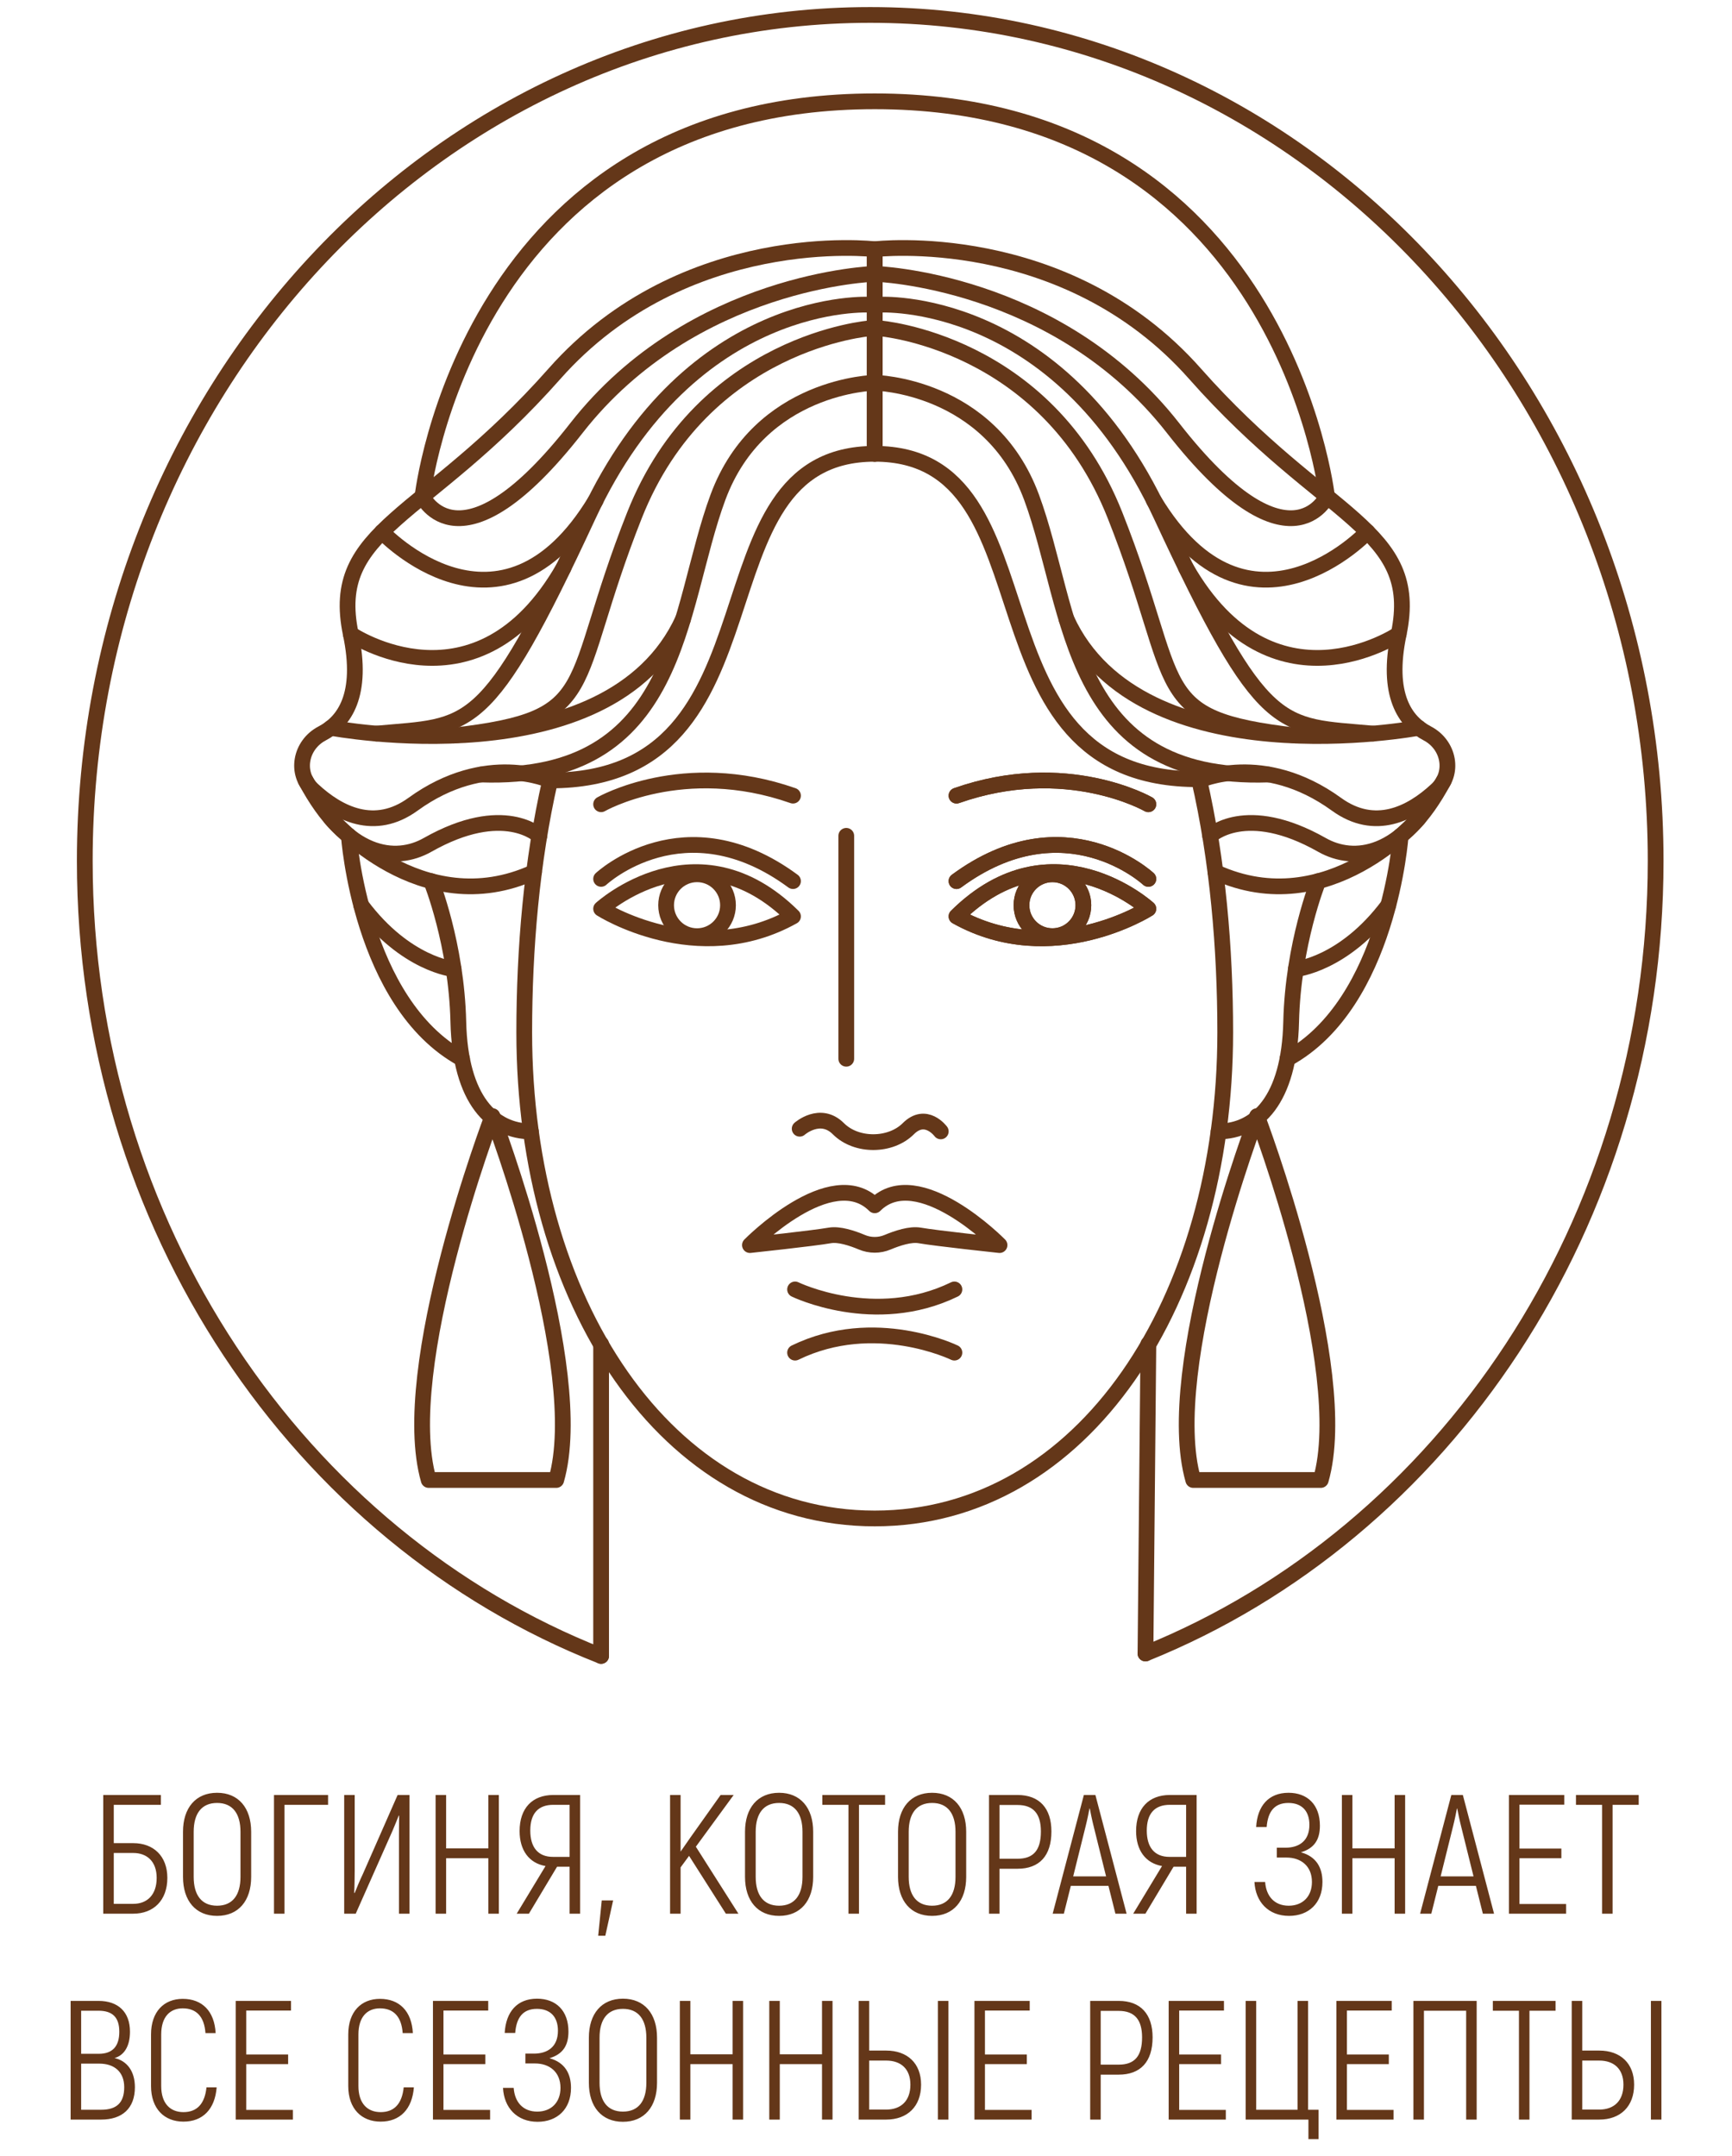 <?xml version="1.0" encoding="UTF-8"?> <svg xmlns="http://www.w3.org/2000/svg" width="143" height="178" viewBox="0 0 143 178" fill="none"> <path d="M101.159 85.236C101.159 107.401 89.461 125.369 72.221 125.369C54.982 125.369 43.283 107.401 43.283 85.236C43.283 78.345 43.896 71.121 45.421 64.438C65.471 64.438 56.653 37.468 72.221 37.468C87.753 37.468 78.97 64.438 98.997 64.335C100.539 71.047 101.159 78.31 101.159 85.236Z" stroke="#643719" stroke-width="1.3" stroke-miterlimit="10" stroke-linecap="round" stroke-linejoin="round"></path> <path d="M49.63 75.03C49.63 75.03 57.551 67.818 65.472 75.661C57.551 80.078 49.63 75.03 49.63 75.03Z" stroke="#643719" stroke-width="1.3" stroke-miterlimit="10" stroke-linecap="round" stroke-linejoin="round"></path> <path d="M49.63 72.565C49.63 72.565 56.508 66.137 65.472 72.748" stroke="#643719" stroke-width="1.3" stroke-miterlimit="10" stroke-linecap="round" stroke-linejoin="round"></path> <path d="M54.996 74.738C54.996 76.149 56.14 77.293 57.551 77.293C58.962 77.293 60.106 76.149 60.106 74.738C60.106 73.327 58.962 72.183 57.551 72.183C56.14 72.183 54.996 73.327 54.996 74.738Z" stroke="#643719" stroke-width="1.3" stroke-miterlimit="10" stroke-linecap="round" stroke-linejoin="round"></path> <path d="M94.813 75.03C94.813 75.03 86.892 67.818 78.971 75.661C86.892 80.078 94.813 75.03 94.813 75.03Z" stroke="#643719" stroke-width="1.3" stroke-miterlimit="10" stroke-linecap="round" stroke-linejoin="round"></path> <path d="M94.813 72.565C94.813 72.565 87.935 66.137 78.971 72.748" stroke="#643719" stroke-width="1.3" stroke-miterlimit="10" stroke-linecap="round" stroke-linejoin="round"></path> <path d="M89.447 74.738C89.447 76.149 88.303 77.293 86.892 77.293C85.481 77.293 84.337 76.149 84.337 74.738C84.337 73.327 85.481 72.183 86.892 72.183C88.303 72.183 89.447 73.327 89.447 74.738Z" stroke="#643719" stroke-width="1.3" stroke-miterlimit="10" stroke-linecap="round" stroke-linejoin="round"></path> <path d="M49.63 66.402C49.63 66.402 56.396 62.505 65.472 65.692" stroke="#643719" stroke-width="1.3" stroke-miterlimit="10" stroke-linecap="round" stroke-linejoin="round"></path> <path d="M94.813 66.402C94.813 66.402 88.047 62.505 78.971 65.692" stroke="#643719" stroke-width="1.3" stroke-miterlimit="10" stroke-linecap="round" stroke-linejoin="round"></path> <path d="M78.799 111.678C78.799 111.678 72.222 108.475 65.644 111.678" stroke="#643719" stroke-width="1.3" stroke-miterlimit="10" stroke-linecap="round" stroke-linejoin="round"></path> <path d="M65.644 106.459C65.644 106.459 72.221 109.662 78.799 106.459" stroke="#643719" stroke-width="1.3" stroke-miterlimit="10" stroke-linecap="round" stroke-linejoin="round"></path> <path d="M82.525 102.799C82.525 102.799 75.793 95.943 72.221 99.514C68.65 95.943 61.917 102.799 61.917 102.799C61.917 102.799 67.168 102.238 68.51 102.001C69.27 101.867 70.358 102.226 71.159 102.563C71.837 102.848 72.604 102.848 73.282 102.563C74.084 102.226 75.172 101.867 75.931 102.001C77.275 102.238 82.525 102.799 82.525 102.799Z" stroke="#643719" stroke-width="1.3" stroke-miterlimit="10" stroke-linecap="round" stroke-linejoin="round"></path> <path d="M69.871 69.008V87.414" stroke="#643719" stroke-width="1.3" stroke-miterlimit="10" stroke-linecap="round" stroke-linejoin="round"></path> <path d="M49.63 110.966V136.72" stroke="#643719" stroke-width="1.3" stroke-miterlimit="10" stroke-linecap="round" stroke-linejoin="round"></path> <path d="M94.813 110.966L94.574 136.519" stroke="#643719" stroke-width="1.3" stroke-miterlimit="10" stroke-linecap="round" stroke-linejoin="round"></path> <path d="M66.024 93.192C66.024 93.192 67.722 91.692 69.222 93.192C70.722 94.692 73.541 94.643 74.991 93.192C76.442 91.741 77.673 93.412 77.673 93.412" stroke="#643719" stroke-width="1.3" stroke-miterlimit="10" stroke-linecap="round" stroke-linejoin="round"></path> <path d="M45.422 64.438C45.422 64.438 40.174 61.999 34.1 66.402C30.929 68.7 27.95 67.189 25.826 65.219C24.341 63.842 24.802 61.495 26.596 60.555C28.436 59.591 30.013 57.372 28.961 52.349C27.127 43.585 35.035 43.004 45.781 30.856C56.527 18.708 72.222 20.577 72.222 20.577V37.468" stroke="#643719" stroke-width="1.3" stroke-miterlimit="10" stroke-linecap="round" stroke-linejoin="round"></path> <path d="M44.532 69.008C44.532 69.008 41.622 66.175 35.294 69.761C32.659 71.254 28.638 70.826 25.237 64.438" stroke="#643719" stroke-width="1.3" stroke-miterlimit="10" stroke-linecap="round" stroke-linejoin="round"></path> <path d="M27.318 67.559C27.318 67.559 34.756 76.275 44.094 72.003" stroke="#643719" stroke-width="1.3" stroke-miterlimit="10" stroke-linecap="round" stroke-linejoin="round"></path> <path d="M35.602 72.748C35.602 72.748 37.691 77.926 37.841 84.372C37.991 90.818 40.68 93.413 43.833 93.413" stroke="#643719" stroke-width="1.3" stroke-miterlimit="10" stroke-linecap="round" stroke-linejoin="round"></path> <path d="M28.801 69.008C28.801 69.008 29.753 82.811 38.145 87.414" stroke="#643719" stroke-width="1.3" stroke-miterlimit="10" stroke-linecap="round" stroke-linejoin="round"></path> <path d="M37.455 80.015C37.455 80.015 33.495 79.646 29.822 74.738" stroke="#643719" stroke-width="1.3" stroke-miterlimit="10" stroke-linecap="round" stroke-linejoin="round"></path> <path d="M72.222 31.602C72.222 31.602 62.728 31.752 59.28 41.047C55.832 50.342 56.286 64.512 39.719 63.948" stroke="#643719" stroke-width="1.3" stroke-miterlimit="10" stroke-linecap="round" stroke-linejoin="round"></path> <path d="M27.318 60.091C27.318 60.091 50.285 64.439 56.39 51.124" stroke="#643719" stroke-width="1.3" stroke-miterlimit="10" stroke-linecap="round" stroke-linejoin="round"></path> <path d="M71.848 27.105C71.848 27.105 58.08 28.154 52.383 42.546C46.686 56.938 49.765 59.304 37.454 60.731" stroke="#643719" stroke-width="1.3" stroke-miterlimit="10" stroke-linecap="round" stroke-linejoin="round"></path> <path d="M71.848 25.156C71.848 25.156 57.069 24.257 48.58 42.546C40.09 60.835 38.861 59.852 31.081 60.569" stroke="#643719" stroke-width="1.3" stroke-miterlimit="10" stroke-linecap="round" stroke-linejoin="round"></path> <path d="M28.96 52.349C28.96 52.349 39.366 59.381 46.525 46.883" stroke="#643719" stroke-width="1.3" stroke-miterlimit="10" stroke-linecap="round" stroke-linejoin="round"></path> <path d="M31.544 43.918C31.544 43.918 41.324 54.332 49.177 41.318" stroke="#643719" stroke-width="1.3" stroke-miterlimit="10" stroke-linecap="round" stroke-linejoin="round"></path> <path d="M72.222 22.607C72.222 22.607 57.188 23.057 47.586 35.35C37.984 47.643 34.884 40.986 34.884 40.986C34.884 40.986 38.541 8.365 72.222 8.365C105.903 8.365 109.56 40.986 109.56 40.986C109.56 40.986 106.46 47.643 96.858 35.35C87.256 23.057 72.222 22.607 72.222 22.607Z" stroke="#643719" stroke-width="1.3" stroke-miterlimit="10" stroke-linecap="round" stroke-linejoin="round"></path> <path d="M94.813 75.03C94.813 75.03 86.892 67.818 78.971 75.661C86.892 80.078 94.813 75.03 94.813 75.03Z" stroke="#643719" stroke-width="1.3" stroke-miterlimit="10" stroke-linecap="round" stroke-linejoin="round"></path> <path d="M94.813 72.565C94.813 72.565 87.935 66.137 78.971 72.748" stroke="#643719" stroke-width="1.3" stroke-miterlimit="10" stroke-linecap="round" stroke-linejoin="round"></path> <path d="M89.447 74.738C89.447 76.149 88.303 77.293 86.892 77.293C85.481 77.293 84.337 76.149 84.337 74.738C84.337 73.327 85.481 72.183 86.892 72.183C88.303 72.183 89.447 73.327 89.447 74.738Z" stroke="#643719" stroke-width="1.3" stroke-miterlimit="10" stroke-linecap="round" stroke-linejoin="round"></path> <path d="M94.813 66.402C94.813 66.402 88.047 62.505 78.971 65.692" stroke="#643719" stroke-width="1.3" stroke-miterlimit="10" stroke-linecap="round" stroke-linejoin="round"></path> <path d="M99.021 64.438C99.021 64.438 104.269 61.999 110.343 66.402C113.514 68.7 116.493 67.189 118.617 65.219C120.102 63.842 119.641 61.495 117.847 60.555C116.007 59.591 114.43 57.372 115.482 52.349C117.316 43.585 109.408 43.004 98.662 30.856C87.916 18.708 72.221 20.577 72.221 20.577V37.468" stroke="#643719" stroke-width="1.3" stroke-miterlimit="10" stroke-linecap="round" stroke-linejoin="round"></path> <path d="M99.912 69.008C99.912 69.008 102.822 66.175 109.15 69.761C111.785 71.254 115.806 70.826 119.207 64.438" stroke="#643719" stroke-width="1.3" stroke-miterlimit="10" stroke-linecap="round" stroke-linejoin="round"></path> <path d="M117.126 67.559C117.126 67.559 109.688 76.275 100.349 72.003" stroke="#643719" stroke-width="1.3" stroke-miterlimit="10" stroke-linecap="round" stroke-linejoin="round"></path> <path d="M108.841 72.748C108.841 72.748 106.752 77.926 106.602 84.372C106.452 90.818 103.763 93.413 100.61 93.413" stroke="#643719" stroke-width="1.3" stroke-miterlimit="10" stroke-linecap="round" stroke-linejoin="round"></path> <path d="M115.643 69.008C115.643 69.008 114.691 82.811 106.299 87.414" stroke="#643719" stroke-width="1.3" stroke-miterlimit="10" stroke-linecap="round" stroke-linejoin="round"></path> <path d="M106.989 80.015C106.989 80.015 110.949 79.646 114.622 74.738" stroke="#643719" stroke-width="1.3" stroke-miterlimit="10" stroke-linecap="round" stroke-linejoin="round"></path> <path d="M72.222 31.602C72.222 31.602 81.716 31.752 85.164 41.047C88.612 50.342 88.158 64.512 104.725 63.948" stroke="#643719" stroke-width="1.3" stroke-miterlimit="10" stroke-linecap="round" stroke-linejoin="round"></path> <path d="M117.126 60.091C117.126 60.091 94.159 64.439 88.054 51.124" stroke="#643719" stroke-width="1.3" stroke-miterlimit="10" stroke-linecap="round" stroke-linejoin="round"></path> <path d="M72.595 27.105C72.595 27.105 86.363 28.154 92.06 42.546C97.757 56.938 94.678 59.304 106.989 60.731" stroke="#643719" stroke-width="1.3" stroke-miterlimit="10" stroke-linecap="round" stroke-linejoin="round"></path> <path d="M72.595 25.156C72.595 25.156 87.374 24.257 95.863 42.546C104.353 60.835 105.582 59.852 113.362 60.569" stroke="#643719" stroke-width="1.3" stroke-miterlimit="10" stroke-linecap="round" stroke-linejoin="round"></path> <path d="M115.483 52.349C115.483 52.349 105.077 59.381 97.918 46.883" stroke="#643719" stroke-width="1.3" stroke-miterlimit="10" stroke-linecap="round" stroke-linejoin="round"></path> <path d="M112.9 43.918C112.9 43.918 103.12 54.332 95.267 41.318" stroke="#643719" stroke-width="1.3" stroke-miterlimit="10" stroke-linecap="round" stroke-linejoin="round"></path> <path d="M94.574 136.519C119.179 126.601 136.696 101.044 136.696 71.081C136.696 32.505 107.663 1.234 71.848 1.234C36.034 1.234 7 32.506 7 71.081C7 101.25 24.758 126.952 49.63 136.721" stroke="#643719" stroke-width="1.3" stroke-miterlimit="10" stroke-linecap="round" stroke-linejoin="round"></path> <path d="M45.924 122.194C48.575 112.961 40.659 92.148 40.659 92.148C40.659 92.148 32.743 112.961 35.394 122.194H45.924Z" stroke="#643719" stroke-width="1.3" stroke-miterlimit="10" stroke-linecap="round" stroke-linejoin="round"></path> <path d="M109.049 122.194C111.7 112.961 103.784 92.148 103.784 92.148C103.784 92.148 95.868 112.961 98.519 122.194H109.049Z" stroke="#643719" stroke-width="1.3" stroke-miterlimit="10" stroke-linecap="round" stroke-linejoin="round"></path> <path d="M11.003 152.176C12.669 152.176 13.817 153.24 13.817 155.046C13.817 156.908 12.669 158 11.003 158H8.525V148.2H13.285V149.012H9.393V152.176H11.003ZM11.003 157.188C12.137 157.188 12.935 156.46 12.935 155.046C12.935 153.688 12.137 152.988 11.003 152.988H9.393V157.188H11.003ZM17.923 158.182C16.159 158.182 15.109 156.936 15.109 154.962V151.238C15.109 149.264 16.159 148.018 17.923 148.018C19.687 148.018 20.737 149.264 20.737 151.238V154.962C20.737 156.936 19.687 158.182 17.923 158.182ZM17.923 157.342C19.197 157.342 19.855 156.474 19.855 154.962V151.238C19.855 149.726 19.197 148.858 17.923 148.858C16.649 148.858 15.991 149.726 15.991 151.238V154.962C15.991 156.474 16.649 157.342 17.923 157.342ZM27.087 148.2V149.012H23.489V158H22.621V148.2H27.087ZM28.418 158V148.2H29.286V154.402C29.286 154.892 29.272 155.788 29.244 156.278L29.286 156.292C29.412 155.956 29.706 155.256 29.972 154.696L32.828 148.2H33.808V158H32.94V151.546L32.954 149.908L32.926 149.894C32.842 150.118 32.548 150.818 32.408 151.154L29.37 158H28.418ZM40.319 148.2H41.187V158H40.319V153.422H36.833V158H35.965V148.2H36.833V152.61H40.319V148.2ZM42.661 158L45.041 154.066C43.669 153.828 42.9 152.75 42.9 151.182C42.9 149.292 43.95 148.2 45.685 148.2H47.898V158H47.029V154.122H45.993L43.669 158H42.661ZM45.657 153.31H47.029V149.012H45.685C44.425 149.012 43.782 149.74 43.782 151.14C43.782 152.526 44.425 153.31 45.657 153.31ZM49.683 156.908H50.621L49.977 159.82H49.389L49.683 156.908ZM59.93 158L56.892 153.226L56.192 154.178V158H55.324V148.2H56.192V152.876L56.99 151.728L59.496 148.2H60.574L57.452 152.47L60.966 158H59.93ZM64.325 158.182C62.561 158.182 61.511 156.936 61.511 154.962V151.238C61.511 149.264 62.561 148.018 64.325 148.018C66.089 148.018 67.139 149.264 67.139 151.238V154.962C67.139 156.936 66.089 158.182 64.325 158.182ZM64.325 157.342C65.599 157.342 66.257 156.474 66.257 154.962V151.238C66.257 149.726 65.599 148.858 64.325 148.858C63.051 148.858 62.393 149.726 62.393 151.238V154.962C62.393 156.474 63.051 157.342 64.325 157.342ZM73.076 148.2V149.012H70.921V158H70.052V149.012H67.897V148.2H73.076ZM76.958 158.182C75.194 158.182 74.144 156.936 74.144 154.962V151.238C74.144 149.264 75.194 148.018 76.958 148.018C78.722 148.018 79.772 149.264 79.772 151.238V154.962C79.772 156.936 78.722 158.182 76.958 158.182ZM76.958 157.342C78.232 157.342 78.89 156.474 78.89 154.962V151.238C78.89 149.726 78.232 148.858 76.958 148.858C75.684 148.858 75.026 149.726 75.026 151.238V154.962C75.026 156.474 75.684 157.342 76.958 157.342ZM84.008 148.2C85.814 148.2 86.808 149.292 86.808 151.21C86.808 153.226 85.814 154.29 84.008 154.29H82.524V158H81.656V148.2H84.008ZM84.008 153.464C85.324 153.464 85.94 152.764 85.94 151.21C85.94 149.754 85.324 149.026 84.008 149.026H82.524V153.464H84.008ZM92.092 158L91.518 155.704H88.41L87.836 158H86.912L89.488 148.2H90.44L93.016 158H92.092ZM88.606 154.92H91.322L90.314 150.86C90.16 150.258 90.02 149.558 89.978 149.32H89.95C89.908 149.558 89.768 150.258 89.614 150.86L88.606 154.92ZM93.562 158L95.942 154.066C94.57 153.828 93.8 152.75 93.8 151.182C93.8 149.292 94.85 148.2 96.586 148.2H98.798V158H97.93V154.122H96.894L94.57 158H93.562ZM96.558 153.31H97.93V149.012H96.586C95.326 149.012 94.682 149.74 94.682 151.14C94.682 152.526 95.326 153.31 96.558 153.31ZM107.408 152.932C108.682 153.282 109.186 154.206 109.186 155.382C109.186 157.146 108.038 158.182 106.428 158.182C104.72 158.182 103.656 157.02 103.572 155.382H104.454C104.538 156.558 105.224 157.342 106.4 157.342C107.534 157.342 108.318 156.6 108.318 155.382C108.318 154.052 107.394 153.366 106.218 153.366H105.42V152.554H106.12C107.254 152.554 108.108 151.994 108.108 150.664C108.108 149.516 107.478 148.858 106.372 148.858C105.21 148.858 104.678 149.586 104.58 150.846H103.712C103.81 149.11 104.734 148.018 106.386 148.018C107.94 148.018 108.976 148.998 108.976 150.734C108.976 151.854 108.542 152.596 107.408 152.932ZM115.145 148.2H116.013V158H115.145V153.422H111.659V158H110.791V148.2H111.659V152.61H115.145V148.2ZM122.43 158L121.856 155.704H118.748L118.174 158H117.25L119.826 148.2H120.778L123.354 158H122.43ZM118.944 154.92H121.66L120.652 150.86C120.498 150.258 120.358 149.558 120.316 149.32H120.288C120.246 149.558 120.106 150.258 119.952 150.86L118.944 154.92ZM125.454 157.202H129.304V158H124.586V148.2H129.15V148.998H125.454V152.624H128.912V153.422H125.454V157.202ZM135.297 148.2V149.012H133.141V158H132.273V149.012H130.117V148.2H135.297ZM9.458 169.918C10.494 170.156 11.138 171.01 11.138 172.326C11.138 174.076 10.088 175 8.352 175H5.832V165.2H8.128C9.766 165.2 10.732 166.124 10.732 167.748C10.732 168.966 10.228 169.708 9.458 169.918ZM8.128 166.012H6.7V169.568H8.156C9.29 169.568 9.85 168.952 9.85 167.748C9.85 166.558 9.29 166.012 8.128 166.012ZM8.352 174.188C9.626 174.188 10.256 173.614 10.256 172.326C10.256 171.052 9.43 170.38 8.198 170.38H6.7V174.188H8.352ZM15.144 175.168C13.576 175.168 12.47 174.118 12.47 172.228V167.972C12.47 166.082 13.548 165.032 15.088 165.032C16.684 165.032 17.706 166.04 17.804 167.86H16.964C16.866 166.474 16.194 165.816 15.088 165.816C14.038 165.816 13.31 166.516 13.31 167.972V172.228C13.31 173.684 14.066 174.384 15.144 174.384C16.264 174.384 16.908 173.698 17.048 172.34H17.888C17.748 174.132 16.754 175.168 15.144 175.168ZM20.331 174.202H24.181V175H19.463V165.2H24.027V165.998H20.331V169.624H23.789V170.422H20.331V174.202ZM31.427 175.168C29.859 175.168 28.753 174.118 28.753 172.228V167.972C28.753 166.082 29.831 165.032 31.371 165.032C32.967 165.032 33.989 166.04 34.087 167.86H33.247C33.149 166.474 32.477 165.816 31.371 165.816C30.321 165.816 29.593 166.516 29.593 167.972V172.228C29.593 173.684 30.349 174.384 31.427 174.384C32.547 174.384 33.191 173.698 33.331 172.34H34.171C34.031 174.132 33.037 175.168 31.427 175.168ZM36.614 174.202H40.464V175H35.746V165.2H40.31V165.998H36.614V169.624H40.072V170.422H36.614V174.202ZM45.365 169.932C46.639 170.282 47.143 171.206 47.143 172.382C47.143 174.146 45.995 175.182 44.385 175.182C42.677 175.182 41.613 174.02 41.529 172.382H42.411C42.495 173.558 43.181 174.342 44.357 174.342C45.491 174.342 46.275 173.6 46.275 172.382C46.275 171.052 45.351 170.366 44.175 170.366H43.377V169.554H44.077C45.211 169.554 46.065 168.994 46.065 167.664C46.065 166.516 45.435 165.858 44.329 165.858C43.167 165.858 42.635 166.586 42.537 167.846H41.669C41.767 166.11 42.691 165.018 44.343 165.018C45.897 165.018 46.933 165.998 46.933 167.734C46.933 168.854 46.499 169.596 45.365 169.932ZM51.433 175.182C49.669 175.182 48.619 173.936 48.619 171.962V168.238C48.619 166.264 49.669 165.018 51.433 165.018C53.197 165.018 54.247 166.264 54.247 168.238V171.962C54.247 173.936 53.197 175.182 51.433 175.182ZM51.433 174.342C52.707 174.342 53.365 173.474 53.365 171.962V168.238C53.365 166.726 52.707 165.858 51.433 165.858C50.159 165.858 49.501 166.726 49.501 168.238V171.962C49.501 173.474 50.159 174.342 51.433 174.342ZM60.485 165.2H61.353V175H60.485V170.422H56.999V175H56.131V165.2H56.999V169.61H60.485V165.2ZM67.868 165.2H68.736V175H67.868V170.422H64.382V175H63.514V165.2H64.382V169.61H67.868V165.2ZM70.896 175V165.2H71.764V169.302H73.164C74.914 169.302 76.048 170.352 76.048 172.116C76.048 173.922 74.914 175 73.164 175H70.896ZM77.434 175V165.2H78.302V175H77.434ZM71.764 174.174H73.164C74.382 174.174 75.166 173.46 75.166 172.116C75.166 170.814 74.382 170.128 73.164 170.128H71.764V174.174ZM81.321 174.202H85.171V175H80.453V165.2H85.017V165.998H81.321V169.624H84.779V170.422H81.321V174.202ZM92.362 165.2C94.168 165.2 95.162 166.292 95.162 168.21C95.162 170.226 94.168 171.29 92.362 171.29H90.878V175H90.01V165.2H92.362ZM92.362 170.464C93.678 170.464 94.294 169.764 94.294 168.21C94.294 166.754 93.678 166.026 92.362 166.026H90.878V170.464H92.362ZM97.358 174.202H101.208V175H96.49V165.2H101.054V165.998H97.358V169.624H100.816V170.422H97.358V174.202ZM108.028 176.61V175H102.848V165.2H103.716V174.188H107.132V165.2H108V174.188H108.868V176.61H108.028ZM111.208 174.202H115.058V175H110.34V165.2H114.904V165.998H111.208V169.624H114.666V170.422H111.208V174.202ZM121.919 165.2V175H121.051V166.012H117.565V175H116.697V165.2H121.919ZM128.434 165.2V166.012H126.278V175H125.41V166.012H123.254V165.2H128.434ZM129.767 175V165.2H130.635V169.302H132.035C133.785 169.302 134.919 170.352 134.919 172.116C134.919 173.922 133.785 175 132.035 175H129.767ZM136.305 175V165.2H137.173V175H136.305ZM130.635 174.174H132.035C133.253 174.174 134.037 173.46 134.037 172.116C134.037 170.814 133.253 170.128 132.035 170.128H130.635V174.174Z" fill="#643719"></path> </svg> 